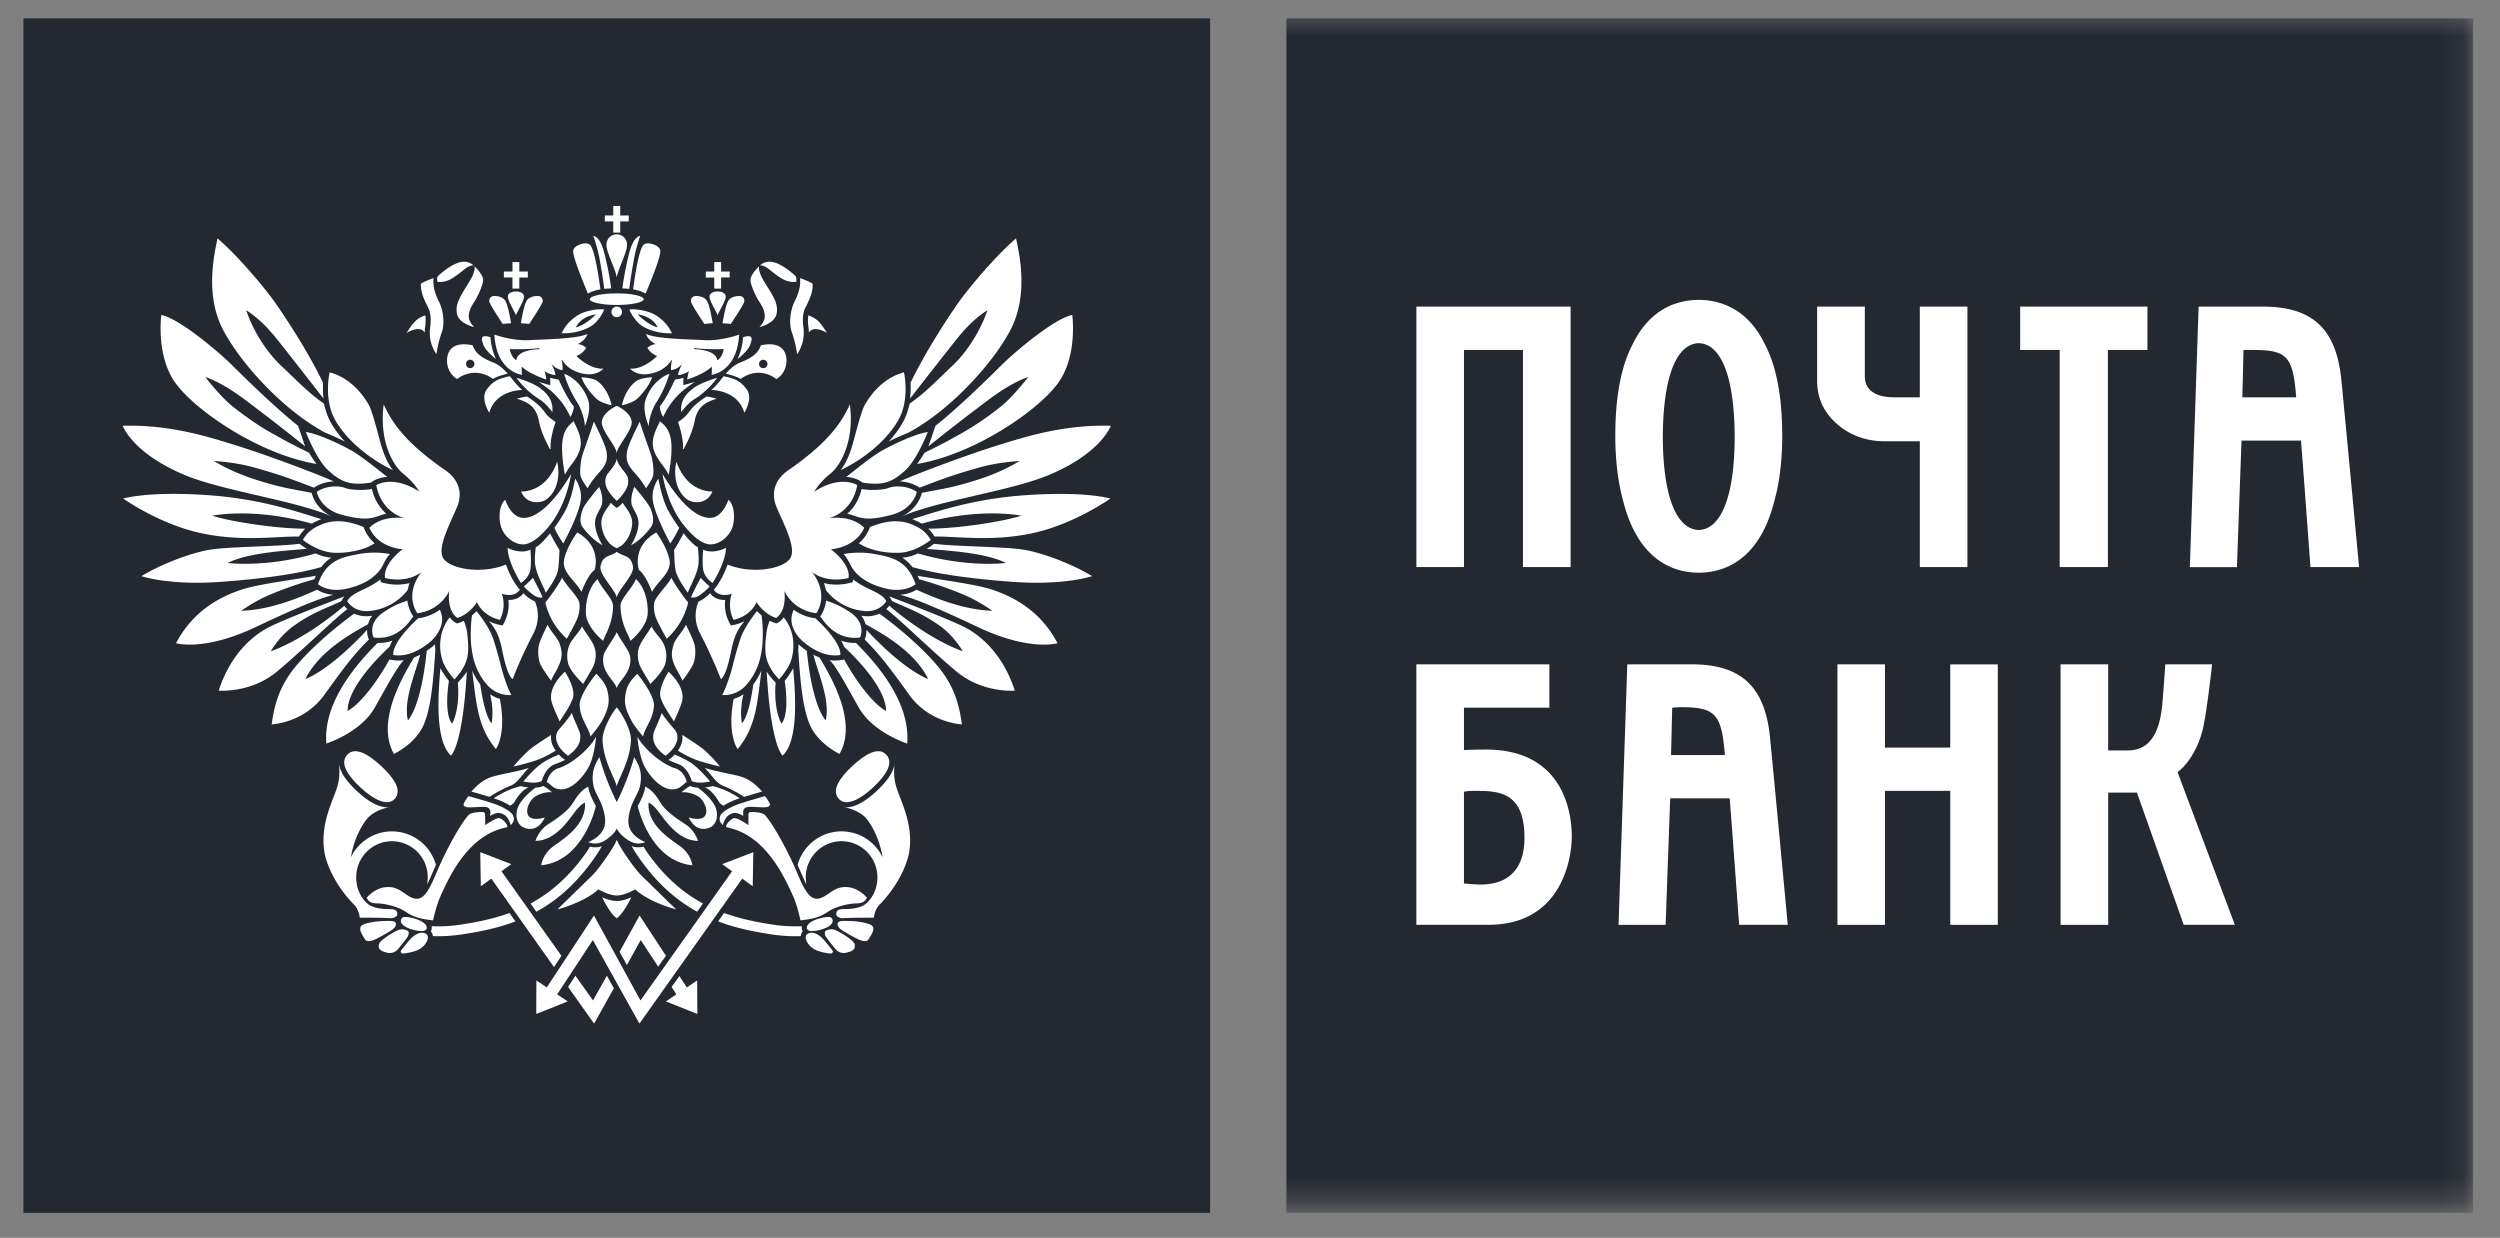 <svg width="103" height="51" fill="none" xmlns="http://www.w3.org/2000/svg"><rect width="100%" height="100%" fill="#808080" stroke="none"/><g clip-path="url(#a)"><path fill-rule="evenodd" clip-rule="evenodd" d="M.965 49.969h48.892V.759H.965v49.21z" fill="#242830"/><path fill-rule="evenodd" clip-rule="evenodd" d="M15.808 16.659c.361.802.952 1.625 2.568 2.735.358.249.758.766.456 1.493-.306.727-.875 1.758-.536 2.162.342.402 1.56.612 2.55.212 0 0 .207.629.57 1.032 0 0-.17.346-.74.171 0 0 .207.517-.08 1.073 0 0-.663-.115-.948-.729 0 0-.268.478-.8.65 0 0-.437-.226-.34-1.11 0 0-.325.786-1.311.918 0 0-.572-.725.169-1.7 0 0-.532.478-1.499.248 0 0-.154-.498.72-1.186 0 0-.99-.039-1.368-.88 0 0 .418-.518 1.443-.402 0 0-.949-.212-1.159-1.36 0 0 .684-.44 1.768.268 0 0-.192-.362-.646-.726-.456-.364-1.008-1.378-.817-2.87zm3.98 11.54a2.67 2.67 0 0 1-.333-.57c.171 1.392.23 2.33.977 3.232 0 0 .45-.603.161-2.068a1.438 1.438 0 0 1-.402-.19s.17.596.062 1.194c0 0-.267-.196-.466-1.598zm-1.293-.144a4.403 4.403 0 0 1-.352-.524c-.061.808-.274 2.934.434 3.6 0 0 .486-.357.655-3.46-.102.174-.282.359-.37.46 0 0 .118.985-.233 1.68 0 0-.35-.269-.134-1.756zm-1.688 1.625c.593-.717.773-2.866.773-2.866.083-.056.164-.116.25-.183.03-.029.064-.056.095-.087 0 .078.003.16.012.241-.087 1.294-.188 2.626-.59 3.29-.392.65-1.117.987-1.117.987-.675-1.213.142-2.84.83-3.973.083-.031.168-.072.256-.116-.24.871-.699 1.908-.509 2.707m-1.682-3.73a.955.955 0 0 0 .073.398c-.568.56-.989 1.097-1.83 2.273-.842 1.176-2.175 1.223-2.175 1.223.129-.953.385-1.705 1.1-2.517.714-.812 1.626-1.554 2.296-2.044.235.103.495.133.747.084a.988.988 0 0 0-.172.348c-.51.293-1.982 1.045-2.58 2.259 0 0 .933-.297 2.54-2.024zm-1.055-1.185.054-.102c.021-.033.038-.063.061-.09-.549.212-2.5.954-3.132 1.282-.632.332-1.547 1.078-2.043 2.599 0 0 1.318.117 2.404-.787 1.088-.908 2.356-2.17 2.896-2.57a.897.897 0 0 1-.125-.142s-1.472 1.31-3.027 1.878c0 0 .332-.609.948-1.05.748-.534 1.309-.714 1.964-1.018zm-1.118-.899a2.28 2.28 0 0 1 .066-.148c-.645.13-2.253.326-2.974.546-.718.224-2.019.753-2.791 2.236 0 0 1.133.35 3.27-.66 2.138-1.014 2.809-1.225 3.216-1.333a1.48 1.48 0 0 1-.674-.21c-.853.384-1.993.835-3.126.866 0 0 .557-.397 1.145-.647.635-.266 1.335-.51 1.868-.65zm.055-1.065c.209.099.37.148.643.176-.15.098-.29.22-.416.387-.754.219-2.04.457-4.159.61-2.117.153-3.248-.237-3.248-.237.738-.455 1.916-.916 2.712-1.07.797-.156 2.887-.138 3.803-.264.01.011.121.101.302.21-.771.07-2.414.147-3.26.581 0 0 1.563.209 3.623-.393zm-.16-1.226c.108-.063.236-.127.394-.186-1.073-.326-2.544-.85-4.762-.994-1.625-.108-2.797-.013-3.405.145 0 0 1.481 1.049 3.172 1.418 1.693.371 3.068.138 4.072.147.065-.1.141-.213.259-.325-1.176.008-3.13-.298-3.829-.534 0 0 1.705-.356 4.1.329zm-.005-1.27c.005.031.131.64.832.976-1.506-.664-4.472-1.045-6.068-1.712-2.155-.902-2.55-2.028-2.55-2.028 1.867-.05 3.375.408 4.538.768 1.36.419 3.433 1.199 4.158 1.525-.292.01-.576.099-.82.258-1.013-.391-1.485-.557-2.404-.816-.727-.205-1.263-.244-1.717-.288 0 0 .64.424 1.69.763 1.043.336 1.495.391 2.34.555m-.112-1.655c.06.107.238.363.308.464-2.381-.401-5-2.213-5.81-3.337-.81-1.125-.58-2.801-.58-2.801.785.157 2.492 1.64 2.934 2.087.443.443 1.777 1.752 2.702 2.481l.287.844a99.342 99.342 0 0 0-2.315-1.8c-.452-.342-1.126-.828-1.798-1.057 0 0 .619.809 1.117 1.205.576.458 1.162.855 1.643 1.12.427.237.647.37 1.512.794z" fill="#fff"/><path fill-rule="evenodd" clip-rule="evenodd" d="M19.444 25.359a2.33 2.33 0 0 0 .187-.183c.11.139.479.601.661 1.062.135.393.282.93.355 1.235.073.305.288.943.42 1.161 0 0-.58.073-1.009-.432-.422-.495-.564-.993-.63-1.504-.056-.4-.035-.957.016-1.338m-.914.075c.108.145.212.204.222.211l.08.04.079-.028c.075-.022.14-.049.202-.08.085.236.12.35.14.55.026.267.078.688-.02 1.03-.12.419-.372.675-.509.835 0 0-.38-.42-.487-.766a1.996 1.996 0 0 1-.014-1.219c.077-.234.198-.45.307-.573zm-1.307.04c.327-.04.638-.162.903-.356.05.138.127.323.07.585-.059.263-.239.552-.497.763-.394.314-.915.61-1.494.52 0 0-.133-.439 1.018-1.511m-.44-.73c.05.388.234.633.246.652-.134.163-.622 1.004-1.639.865 0 0-.277-.575.402-1.032.457-.31.677-.373.992-.486zm.09-.722a2.18 2.18 0 0 1-1.055-.006l-.118-.028-.036-.115c-.523.429-1.145.502-1.358.891 0 0 .261.484.94.405a2.265 2.265 0 0 0 1.55-.861c.015-.068.046-.198.076-.285M15.7 23.42c.095-.145.161-.368.365-.593a3.544 3.544 0 0 0-1.38.018c-.625.117-1.264.265-1.583 1.226 0 0 .4.343 1.13.195.62-.13 1.159-.397 1.468-.846zm-.267-1.04a1.585 1.585 0 0 1-.406-.547l-.05-.12c-.543-.222-1.108-.335-1.664-.13-.553.21-.698.448-.837.657 0 0 .613.517 1.317.534.705.024 1.357-.182 1.64-.393m.165-1.121a1.99 1.99 0 0 1 .315-.093 1.933 1.933 0 0 1-.59-1.023c-.251.06-.842.06-1.102-.04-.262-.1-.773-.105-1.172.16 0 0 .132.706 1.035.946.853.226 1.166.168 1.514.05zm-.326-1.374.119-.078c.017-.01.218-.135.563-.162-.29-.217-.985-.803-1.473-1.084-.537-.302-1.426-.702-1.879-.762 0 0 .425 1.12.917 1.573.515.47.873.643 1.752.513m.916-.516c-.219-.283-.389-.674-.514-1.136-.102-.374-.337-1.305-.475-1.546-.139-.242-.639-1.085-1.616-1.348 0 0-.26 1.1.231 1.97.423.75 1.293 1.54 2.374 2.06zm5.422 5.112c.12.125.213.19.431.301 0 0 .312.599-.066 1.323-.379.723-.697 1.46-.848 1.872 0 0-.204-.031-.43-1.163-.151-.767-.344-.96-.547-1.222.221.11.398.144.413.147l.151.026.068-.135c.147-.28.204-.599.164-.913.351.01.538-.169.611-.26.005-.01.012-.014.015-.022l.038.046z" fill="#fff"/><path fill-rule="evenodd" clip-rule="evenodd" d="M13.309 15.802c-.005.115-.006.23-.003.346l.02.27c-.579-.741-1.268-1.634-1.926-2.458-.452-.564-.835-.906-1.258-1.182.354 1.046.997 1.88 1.45 2.298.45.415 1.109 1.117 1.748 1.545l.061.213c.05.194.126.393.233.581.148.265.344.525.576.777a10.802 10.802 0 0 0-.614-.284l-.197-.083c-1.76-.94-3.502-2.884-4.21-4.238-.708-1.352-.412-2.923-.226-3.764.799.681 1.947 2.022 2.448 2.752.617.895 1.409 2.163 1.896 3.195l.002.032zm24.665 5.773a2.38 2.38 0 0 0-.391-.186c1.07-.326 2.544-.85 4.76-.994 1.626-.108 2.8-.013 3.407.144 0 0-1.48 1.05-3.173 1.419-1.692.371-3.067.137-4.071.147a1.748 1.748 0 0 0-.26-.325c1.176.008 3.132-.298 3.83-.534 0 0-1.705-.357-4.101.329m.006-1.27c-.006.031-.132.64-.833.976 1.506-.664 4.475-1.045 6.068-1.712 2.157-.902 2.55-2.028 2.55-2.028-1.866-.05-3.374.408-4.536.768-1.36.419-3.434 1.199-4.16 1.525.273.01.569.09.822.258 1.013-.391 1.484-.557 2.404-.816.725-.205 1.261-.244 1.716-.288 0 0-.638.424-1.69.763-1.045.335-1.495.391-2.341.554zm.113-1.654c-.058.107-.238.363-.308.464 2.381-.401 5.001-2.213 5.81-3.337.813-1.125.581-2.801.581-2.801-.787.157-2.493 1.64-2.935 2.087-.442.443-1.777 1.752-2.702 2.481l-.288.844a90.586 90.586 0 0 1 2.318-1.8c.45-.342 1.124-.828 1.795-1.058 0 0-.617.81-1.116 1.206-.516.418-1.066.792-1.643 1.12-.426.237-.645.37-1.512.794zm-.578-2.85c.004.108.006.223.001.347l-.02.27c.578-.741 1.27-1.634 1.928-2.458.452-.564.835-.906 1.258-1.182-.358 1.046-.997 1.88-1.452 2.298-.45.415-1.105 1.117-1.745 1.545l-.063.213c-.05.194-.125.393-.233.581-.149.265-.342.525-.576.777.186-.093.398-.193.614-.284l.197-.083c1.76-.94 3.504-2.884 4.21-4.238.704-1.352.414-2.923.226-3.764-.799.681-1.948 2.022-2.45 2.752-.617.895-1.405 2.163-1.895 3.195v.032zm-21.961 10.69c-.725.73-2.253 2.366-2.11 4.142 0 0 1.42-.447 2.004-1.495.586-1.046.947-1.703 1.192-1.938-.158.02-.315.02-.469-.006l-.128-.02c-.36.66-1.075 1.74-1.716 2.117 0 0-.166-.875 1.724-2.65.026-.072.064-.156.118-.248-.173.064-.37.1-.59.097m19.435-9.831c-.361.802-.954 1.624-2.565 2.735-.362.249-.76.766-.457 1.493.303.726.875 1.758.531 2.162-.34.402-1.557.611-2.547.212 0 0-.207.628-.568 1.032 0 0 .169.346.741.171 0 0-.209.517.075 1.073 0 0 .666-.115.949-.729 0 0 .267.478.801.65 0 0 .439-.227.342-1.11 0 0 .322.786 1.312.918 0 0 .57-.725-.173-1.7 0 0 .533.478 1.502.248 0 0 .152-.498-.725-1.186 0 0 .992-.04 1.373-.881 0 0-.42-.517-1.445-.401 0 0 .95-.212 1.158-1.36 0 0-.684-.44-1.767.268 0 0 .19-.362.645-.726.457-.365 1.01-1.378.818-2.87zm-3.978 11.54c.131-.177.243-.368.332-.57-.17 1.392-.232 2.33-.978 3.232 0 0-.45-.603-.162-2.068.128-.037.267-.097.405-.19 0 0-.172.595-.067 1.194 0 0 .274-.196.47-1.598zm1.292-.144a4.07 4.07 0 0 0 .352-.524c.061.808.273 2.934-.436 3.6 0 0-.485-.357-.657-3.46.104.174.284.359.37.46 0 0-.116.985.235 1.68 0 0 .352-.27.136-1.756zm1.689 1.625c-.597-.717-.776-2.866-.776-2.866a3.066 3.066 0 0 1-.345-.27c0 .078-.002.16-.009.24.083 1.295.188 2.627.587 3.29.393.651 1.115.988 1.115.988.68-1.213-.14-2.84-.826-3.973a2.393 2.393 0 0 1-.255-.116c.24.871.697 1.908.509 2.707m1.678-3.73a.904.904 0 0 1-.04.309 1.36 1.36 0 0 1-.03.089c.566.56.988 1.097 1.829 2.272.842 1.177 2.175 1.224 2.175 1.224-.127-.953-.385-1.706-1.1-2.518-.713-.81-1.623-1.553-2.295-2.043a1.261 1.261 0 0 1-.748.084c.09.12.143.238.173.348.508.293 1.985 1.045 2.58 2.258 0 0-.934-.296-2.544-2.023zm1.059-1.186-.056-.1a.813.813 0 0 0-.059-.092c.548.213 2.5.955 3.13 1.283.632.332 1.544 1.078 2.04 2.599 0 0-1.315.117-2.403-.787-1.086-.908-2.355-2.17-2.894-2.57.054-.051.095-.1.127-.142 0 0 1.471 1.31 3.024 1.878 0 0-.331-.609-.943-1.05-.752-.534-1.31-.714-1.966-1.019zm1.114-.898c-.019-.05-.04-.1-.064-.148.644.13 2.255.326 2.975.546.717.224 2.019.753 2.79 2.236 0 0-1.132.35-3.272-.66-2.138-1.014-2.805-1.225-3.213-1.334.323-.024.554-.134.674-.209.853.384 1.994.835 3.126.866 0 0-.56-.397-1.145-.647a15.301 15.301 0 0 0-1.871-.65zm-.052-1.065c-.201.099-.42.159-.643.176.149.098.29.22.419.387.753.218 2.034.457 4.155.61 2.118.153 3.247-.237 3.247-.237-.737-.455-1.912-.916-2.709-1.07-.798-.156-2.889-.138-3.806-.264a2.489 2.489 0 0 1-.301.21c.772.07 2.414.147 3.261.581 0 0-1.563.209-3.623-.393z" fill="#fff"/><path fill-rule="evenodd" clip-rule="evenodd" d="M31.377 25.359a4.122 4.122 0 0 1-.19-.183c-.107.139-.474.6-.654 1.062-.138.393-.285.929-.356 1.235-.075.305-.292.943-.423 1.161 0 0 .58.073 1.01-.432.423-.495.564-.994.633-1.504.046-.446.039-.895-.02-1.338m.912.075c-.107.145-.209.204-.22.21l-.077.041-.083-.028a1.33 1.33 0 0 1-.2-.08 2.064 2.064 0 0 0-.139.55c-.029.267-.08.688.018 1.03.122.419.37.675.509.835 0 0 .38-.42.49-.766a2.02 2.02 0 0 0 .014-1.219 1.763 1.763 0 0 0-.312-.573zm1.31.04a1.931 1.931 0 0 1-.903-.356c-.048.138-.126.323-.068.585.055.263.236.552.499.763.388.314.912.61 1.492.52 0 0 .133-.439-1.02-1.511m.437-.73c-.046.388-.23.633-.245.652.135.163.623 1.004 1.645.865 0 0 .272-.575-.403-1.032-.463-.31-.68-.373-.997-.486zm-.089-.723c.348.085.712.083 1.059-.005l.117-.029.034-.114c.524.429 1.145.502 1.359.89 0 0-.261.484-.939.406a2.267 2.267 0 0 1-1.552-.861 1.83 1.83 0 0 0-.078-.286m1.176-.603c-.097-.145-.165-.368-.366-.593a3.548 3.548 0 0 1 1.38.018c.625.117 1.264.265 1.584 1.226 0 0-.404.343-1.134.195-.617-.13-1.156-.397-1.464-.846zm.265-1.04a1.58 1.58 0 0 0 .406-.547l.052-.12c.544-.222 1.11-.335 1.66-.13.556.21.7.448.843.657 0 0-.614.517-1.32.534-.705.024-1.357-.182-1.641-.393m-.163-1.121a2.03 2.03 0 0 0-.318-.093c.241-.212.478-.538.592-1.023.252.06.844.06 1.104-.04.26-.1.771-.105 1.171.16 0 0-.13.706-1.037.946-.854.226-1.166.168-1.512.05zm.324-1.375-.118-.077c-.016-.01-.219-.135-.566-.162.293-.218.984-.803 1.478-1.084.535-.302 1.423-.702 1.88-.763 0 0-.427 1.12-.922 1.574-.512.47-.871.643-1.752.512zm-.915-.515c.22-.283.39-.674.514-1.136.105-.374.339-1.305.478-1.546.14-.242.639-1.085 1.616-1.349 0 0 .26 1.102-.232 1.97-.425.75-1.293 1.541-2.376 2.06zm-5.418 5.112a1.492 1.492 0 0 1-.434.301s-.314.599.066 1.323c.377.723.695 1.46.85 1.872 0 0 .202-.031.427-1.163.153-.767.346-.96.546-1.222-.22.11-.395.144-.41.147l-.15.026-.07-.135a1.517 1.517 0 0 1-.174-.72c0-.068.003-.133.01-.192-.351.009-.539-.17-.608-.26-.009-.01-.014-.015-.019-.023l-.034.046z" fill="#fff"/><path fill-rule="evenodd" clip-rule="evenodd" d="M35.269 26.49c.724.73 2.253 2.367 2.108 4.143 0 0-1.42-.447-2.003-1.495-.586-1.046-.945-1.703-1.192-1.939.156.02.314.02.47-.005l.13-.02c.358.66 1.073 1.74 1.715 2.117 0 0 .163-.875-1.725-2.65a1.674 1.674 0 0 0-.118-.248c.171.064.37.1.59.096M24.301 12.326c0-.13.498-.238 1.11-.238.613 0 1.108.107 1.108.238 0 .13-.496.238-1.109.238-.612 0-1.109-.108-1.109-.238zm1.326.524a.22.22 0 0 1-.133.202.217.217 0 0 1-.239-.048.22.22 0 0 1-.064-.154c0-.121.1-.22.22-.22s.215.099.215.22m-1.405-.756c-.367-.885-.614-1.54-.606-1.757.007-.131.164-.23.312-.276.145-.046.276-.055.374.02.193.149.37 1.344.437 1.84-.186.036-.299.06-.516.173m.674-.191c.092-.013.19-.017.286-.021a12.521 12.521 0 0 0-.317-1.576c-.097-.313-.218-.537-.423-.593 0 0 .158.435.246.883.086.45.152.879.207 1.307m-1.167 1.584c.407-.096.824-.534.824-.534-.658.095-.824.534-.824.534zm.61-.04c-.568.333-1.203.283-1.203.283.123-.227.238-.437.593-.692.355-.255.934-.32 1.162-.288-.051.17-.282.538-.552.697m-2.118.939v-.046c-.558.072-1.215.043-1.215.043.034.208.12.366.267.463.035-.456.948-.46.948-.46zm-1.85-.601s.704.262 1.41.23c.704-.037 2.005-.051 2.423-.258 0 0-.067.267-.403.42 0 0 .176 0 .348.153 0 0-.1.22-.4.337 0 0 .537.56 1.113.52 0 0-.265.333-.854.205-.589-.128-.778-.46-.877-.587 0 0 .076.317.04.445 0 0-.26-.016-.461-.271 0 0 .147.255.177.471 0 0-.162.018-.453-.154 0 0 .06.159.072.341 0 0-.681-.219-1.011-.53 0 0-.004.215.012.336 0 0-1.056-.107-1.137-1.658zm-.163.107c.025.336.11.667.228.902 0 0-.416-.314-.517-.58-.104-.266-.129-.45.288-.322m-.835 1.276a.174.174 0 1 0 0-.348.17.17 0 0 0-.169.175c0 .097.076.174.17.174m1.018-.205c.278.128.526.43.526.43-.422.098-.608.219-.608.219a1.193 1.193 0 0 0-1.472.003c-.438-.247-.521-.856-.303-1.178.218-.323.71-.265.944-.21.148.471.662.622.912.736m.619.535s.293.395.508.568c0 0-1.086-.01-1.36.936 0 0-.376-.58-.101-.957.296-.407.567-.457.953-.547z" fill="#fff"/><path fill-rule="evenodd" clip-rule="evenodd" d="M22.2 15.735s.351.103.469.134c0 0 .003-.204-.003-.303.105.026.236.06.349.071 0 0 .349.787.623 1.104 0 0 .016.174-.136.44 0 0-.2-.465-.555-.838-.201-.21-.33-.317-.747-.608zm-.922-.169c.114.03.674.207.943.405.34.244.575.525.537 1.01 0 0-.273-.385-.576-.557a3.431 3.431 0 0 1-.904-.858zm.008-3.557c.103 0 .303.05.303.216 0 .17-.258.575-.328.755h-.007c-.069-.18-.331-.585-.331-.755 0-.166.203-.215.306-.215h.056m-.227 1.306c-.048-.236-.14-.848-.284-.982-.137-.13-.34-.143-.44-.137a.19.19 0 0 0-.167.248c.04.141.49.819.549.904.104-.018.084-.011.342-.033zm.4 0c.049-.236.14-.848.284-.982.136-.13.34-.143.44-.137a.193.193 0 0 1 .17.248c-.045.141-.494.819-.553.904-.103-.018-.083-.011-.342-.033zm.289-2.13h-.351v-.388h-.282v.39h-.355v.245h.354v.457h.282v-.456h.352v-.247zm-4.248 2.518c0-.077.003-.152.015-.226.027-.19.03-.352.008-.487-.253.098-.423.16-.771.724 0 0 .555-.344.748-.01zm.484.893c.007-.139.1-.583.215-.892.141-.386.058-.94-.113-1.279-.164-.325-.253-.63-.226-.968 0 0-.325.11-.515.227-.03.392.197.783.304 1.006.128.262.102.605.073.816-.05.356.024.735.262 1.09zm.036-2.99a.433.433 0 0 1 .01-.217s.518-.506.953-.592a.587.587 0 0 1 .524.133s-.151-.017-.384.174c-.232.188-.52.415-.736.473-.217.058-.261.041-.367.03zm1.53-.638c.193.196.359.403.354.582-.003.186-.217.653-.329.83-.113.177-.277.41-.26.693.012.14.108.285.225.405 0 0-.633-.15-.712-.544-.066-.352.083-.597.185-.792.094-.184.385-.61.46-.788.066-.162.102-.296.077-.385m3.695 4.428c.125.452.34.875.553 1.207.19.304.312.795.294.962 0 0 .286-.635.141-1.083-.116-.348-.422-.868-.988-1.086zm.712.148s.435.009.637.143c.26.172.508.552.605 1.005 0 0-.44-.077-.655-.293-.218-.219-.485-.544-.587-.855zm-2.245.789a2.945 2.945 0 0 0-.415.091s.37.109.554.263c.159.13.295.332.357.672.09.475.366.987.45 1.14l.033-.005c-.05-.328.151-1.006.206-1.105 0 0-.294-.184-.43-.377-.099-.14-.272-.376-.754-.678m1.922 1.02c.107.249.393.692.26 1.153-.134.461-.435.66-.619 1.052 0 0-.144-.708-.114-1.253.033-.545.23-.755.473-.952zm.832.018s.431.842.51 1.171c.074.327.004.545-.143.745-.144.197-.393.41-.623.826 0 0-.266-.354-.298-.539-.03-.185.02-.627.077-.81.057-.19.284-.785.477-1.393zm.22 2.687c-.093.104-.596.713-.664.89-.068.177-.185.514-.03.749.157.234.518.605.83.763 0 0-.34-.534-.304-.973.02-.281.236-.531.277-.703.042-.169.015-.458-.108-.726zm-.986-.336c.078.108.212.37.231.626.02.251-.022.454-.159.823-.17.466-.44.984-.564 1.22 0 0-.236-.343-.367-.647 0 0 .37-.51.529-.87.181-.426.257-.818.33-1.152zm-.17-.197s-.161 1.199-.861 2.088c-.475.602-.86.813-1.116.813-.384 0-.771-.324-.899-.694-.13-.367-.088-.941.161-1.144 0 0 .229.719.723.745.558.032 1.273-.598 1.992-1.808" fill="#fff"/><path fill-rule="evenodd" clip-rule="evenodd" d="M22.954 19.027c.058.214.077.543 0 .853-.058.236-.2.543-.475.716-.236.15-.798.184-1.008-.347 0 0 1.02.077 1.483-1.221zm1.668 4.832c.14.36.637.816.636 1.098-.008.744-.333 1.2-.409 1.446 0 0-.593-.473-.698-1.016-.054-.278.008-1.115.472-1.528m-.664.527c.068-.194.288-.721.54-.904 0 0 .322-.955-.716-1.545 0 0-.427.57-.539 1.106-.114.539.45.86.715 1.343zm-1.298-2.415c-.166.205-.403.484-.586.572 0 0-.062.427-.028.711.056.421.322.851.438 1.165 0 0 .454-.596.506-.946.052-.351.045-.64.062-.808 0 0-.253-.414-.392-.694zm-1.199 2.05c-.128-.199-.541-.92-.547-1.447 0 0 .511.274.94.072 0 0 .055.685-.026.917-.07.187-.157.3-.367.458zm.12.145c.083-.073.287-.262.373-.361 0 0 .339.625.397.809 0 0-.17.044-.358-.092a2.783 2.783 0 0 1-.412-.356m1.572-.367c-.04.158-.59.926-.684 1.02 0 0 .04.277.246.678.202.398.485.68.636.82 0 0 .34-.595.441-.854.112-.3.1-.595.052-.705-.116-.26-.514-.635-.69-.959zm.826 2.008c.12.246.487.652.544.973.045.25.006.456-.063.633-.07.17-.287.508-.434.766 0 0-.502-.477-.611-.816-.081-.28-.057-.581.068-.846.12-.227.381-.473.496-.71m-1.419-.069c.129.287.44.57.51.82.083.297.11.483-.031.828-.126.3-.279.476-.33.66 0 0-.406-.53-.475-.75-.067-.221-.09-.585-.005-.814.082-.234.23-.532.332-.744m2.004 2.02s-.702.852-.685 1.305c.022.561.392.937.444 1.282 0 0 .366-.418.507-.7.158-.314.277-.582.238-.94-.044-.359-.137-.587-.504-.946zm-1.291-.083c.11.163.423.72.335 1.05-.088.333-.433.8-.55.999 0 0-.276-.573-.34-.836-.061-.26-.004-.688.555-1.213zm2.143-16.27c.048-.32.416-1.01.416-1.309a.427.427 0 0 0-.424-.443.425.425 0 0 0-.424.443c0 .3.372.988.418 1.308h.014zm1.182.69c.37-.886.614-1.54.605-1.758-.005-.131-.162-.23-.307-.275-.15-.047-.282-.056-.378.02-.19.148-.371 1.343-.437 1.839.19.036.301.06.517.173zm-.675-.192c-.092-.013-.189-.017-.284-.021.058-.474.22-1.266.317-1.576.094-.313.216-.536.422-.593 0 0-.16.435-.245.884-.083.433-.152.868-.21 1.306zm.347 1.05s.414.438.823.534c0 0-.168-.44-.823-.534zm-.34-.203c.23-.031.807.033 1.163.288s.47.465.592.692c0 0-.635.05-1.202-.282-.27-.16-.5-.527-.553-.698zm3.617 2.096c.149-.097.233-.255.269-.464 0 0-.659.03-1.22-.042v.046s.916.005.951.46zm-.232.598c.016-.122.01-.337.01-.337-.331.312-1.01.53-1.01.53.01-.182.069-.341.069-.341-.288.172-.45.154-.45.154.03-.215.177-.47.177-.47a.7.7 0 0 1-.461.27c-.036-.127.041-.445.041-.445-.1.128-.288.46-.88.587-.59.129-.852-.204-.852-.204.575.04 1.112-.52 1.112-.52-.299-.117-.4-.337-.4-.337.175-.153.35-.153.35-.153-.337-.154-.407-.42-.407-.42.423.206 1.72.22 2.427.257.705.034 1.408-.23 1.408-.23-.08 1.55-1.135 1.659-1.135 1.659m1.3-1.551a2.592 2.592 0 0 1-.228.901s.416-.313.516-.58c.1-.266.127-.45-.288-.321m1.004 1.102a.175.175 0 0 0-.297-.123.174.174 0 1 0 .297.123zm-.275-.766c.234-.057.726-.113.943.21.22.321.134.93-.303 1.177 0 0-.666-.576-1.471-.003 0 0-.19-.121-.61-.218 0 0 .25-.303.529-.43.248-.114.764-.266.912-.736zm-1.531 1.27s-.292.395-.508.568c0 0 1.086-.01 1.36.937 0 0 .376-.58.1-.958-.294-.407-.566-.457-.952-.547z" fill="#fff"/><path fill-rule="evenodd" clip-rule="evenodd" d="M28.622 15.734s-.35.104-.468.135c0 0-.005-.204.006-.303-.106.026-.236.06-.35.071 0 0-.351.787-.623 1.103 0 0-.017.175.136.44 0 0 .198-.464.552-.838.202-.209.33-.316.747-.608zm.922-.168c-.11.03-.672.207-.944.405-.338.244-.572.525-.536 1.01 0 0 .276-.385.577-.557.242-.139.676-.52.903-.858zm-.008-3.557c-.102 0-.303.05-.303.216 0 .17.26.575.329.755h.007c.069-.18.33-.585.33-.755 0-.166-.201-.216-.306-.216h-.057m.23 1.307c.048-.236.139-.848.285-.982.136-.13.34-.143.44-.137a.187.187 0 0 1 .165.248c-.04.14-.49.819-.55.904-.104-.018-.084-.012-.34-.033zm-.4 0c-.05-.236-.14-.848-.286-.982-.138-.13-.34-.143-.441-.137a.19.19 0 0 0-.165.248c.04.14.49.819.55.904.104-.018.083-.012.342-.033zm-.287-2.13h.349v-.388h.282v.39h.352v.245h-.352v.457h-.282v-.456h-.349v-.247zm-4.16-2.308h.348v-.39h.286v.39h.351v.244h-.35v.46h-.287v-.46h-.348v-.244zm8.408 4.826a2.836 2.836 0 0 0-.018-.226 1.807 1.807 0 0 1-.01-.487c.254.098.424.159.773.724 0 0-.555-.344-.745-.011zM32.84 14.597a4.331 4.331 0 0 0-.212-.892c-.142-.386-.062-.94.108-1.28.165-.324.257-.63.227-.967 0 0 .327.11.515.227.032.392-.194.783-.302 1.005-.129.263-.103.606-.074.817a1.56 1.56 0 0 1-.262 1.09zm-.034-2.99a.483.483 0 0 0-.014-.217s-.515-.506-.95-.592a.588.588 0 0 0-.527.133s.154-.017.386.174c.231.188.518.415.736.472.218.059.266.042.369.03zm-1.533-.638c-.192.195-.357.403-.352.582.002.186.216.653.329.83.113.177.277.41.257.693-.01.14-.108.285-.22.405 0 0 .631-.15.707-.544.07-.352-.078-.597-.181-.792-.095-.184-.387-.61-.46-.788-.067-.162-.103-.296-.08-.386m-3.693 4.429a4.69 4.69 0 0 1-.554 1.207c-.192.304-.313.795-.29.962 0 0-.289-.635-.142-1.083.111-.348.417-.868.986-1.086zm-.715.148s-.43.009-.633.143c-.262.172-.513.551-.607 1.005 0 0 .44-.077.657-.293.217-.219.482-.545.583-.855zm2.247.789c.085.007.306.058.415.091 0 0-.37.109-.553.263-.158.13-.297.332-.358.672-.088.475-.368.987-.45 1.14l-.032-.005c.05-.328-.153-1.006-.204-1.105 0 0 .293-.184.426-.377.098-.14.274-.376.756-.678m-1.922 1.02c-.106.249-.393.692-.262 1.153.136.461.437.66.62 1.052 0 0 .146-.708.114-1.253-.034-.545-.228-.755-.473-.952m-1.773 1.291c.021-.27.642-.921.61-1.273-.031-.354-.497-.601-.612-.653h-.006c-.114.052-.58.299-.613.653-.033.352.59 1.002.609 1.273h.012zm.941-1.273s-.431.842-.51 1.171c-.076.327-.005.545.143.745.145.197.392.41.624.826 0 0 .265-.354.299-.539.031-.185-.021-.627-.08-.811-.055-.188-.285-.784-.476-1.392zm-.94 3.256c.195-.171.371-.426.427-.577.054-.15.068-.369-.063-.539-.156-.2-.352-.426-.364-.61h-.01c-.015.184-.21.41-.367.61-.131.17-.117.39-.06.54.054.15.23.405.428.576h.008zm.72-.57c.095.104.598.714.666.892.068.176.183.513.028.748-.158.234-.515.605-.83.763 0 0 .34-.535.305-.973-.022-.281-.239-.531-.28-.703-.038-.169-.01-.458.111-.726zm.986-.335c-.078.108-.212.37-.233.626-.016.251.024.454.162.823.173.466.439.984.562 1.219 0 0 .237-.342.368-.646 0 0-.37-.511-.528-.871-.183-.425-.257-.817-.331-1.151zm.172-.197s.16 1.199.86 2.088c.473.602.86.813 1.114.813.384 0 .771-.324.902-.694.127-.367.088-.941-.161-1.144 0 0-.23.719-.724.744-.556.033-1.274-.597-1.99-1.808" fill="#fff"/><path fill-rule="evenodd" clip-rule="evenodd" d="M27.868 19.027a1.826 1.826 0 0 0 0 .853c.059.236.202.542.476.716.237.149.793.184 1.008-.347 0 0-1.02.077-1.484-1.222zm-2.457 3.558c.144-.07.265-.122.434-.376.127-.2.25-.57.182-.834-.088-.326-.261-.456-.367-.659-.086.081-.139.144-.244.205h-.005c-.107-.06-.161-.125-.249-.205-.108.204-.279.333-.367.66-.068.263.054.633.182.833.166.255.29.307.434.377zm0 2.022c.069-.319.73-.932.668-1.267-.09-.5-.41-.394-.663-.604h-.005c-.256.21-.579.105-.671.605-.058.334.599.947.668 1.266h.003zm.79-.748c-.14.36-.64.816-.636 1.098.008.744.331 1.2.41 1.445 0 0 .592-.472.696-1.015.055-.278-.008-1.115-.47-1.528zm.66.527c-.067-.194-.285-.721-.538-.904 0 0-.323-.955.715-1.545 0 0 .427.57.541 1.105.113.54-.453.86-.717 1.344zm1.303-2.415c.165.205.398.484.584.572 0 0 .06.427.027.711-.055.421-.323.851-.436 1.165 0 0-.456-.596-.51-.946-.053-.352-.04-.64-.058-.809 0 0 .25-.413.393-.693zm1.193 2.05c.13-.199.547-.92.552-1.447 0 0-.513.274-.942.072 0 0-.055.685.029.916.066.188.155.3.361.46zm-.117.145a4.404 4.404 0 0 1-.37-.361s-.341.625-.398.808c0 0 .169.045.355-.09.187-.138.228-.175.412-.357m-1.572-.367c.041.157.59.925.684 1.02 0 0-.044.277-.247.678a2.96 2.96 0 0 1-.635.82s-.339-.595-.44-.854c-.115-.3-.101-.595-.05-.705.112-.26.511-.635.688-.96zm-2.251 4.542c.051-.21.369-.46.5-.826.078-.216.075-.467-.01-.64-.099-.202-.455-.695-.495-.837-.045.141-.396.635-.498.837-.085.173-.087.425-.01.64.133.366.45.616.503.826h.01zm1.426-2.534c-.12.246-.485.652-.544.973a1.17 1.17 0 0 0 .061.633c.069.169.292.508.436.766 0 0 .5-.477.61-.816.082-.281.058-.582-.068-.846-.12-.227-.38-.474-.495-.71m1.421-.069c-.13.287-.442.57-.512.82-.084.297-.11.482.03.827.129.3.277.477.331.661 0 0 .407-.53.473-.751.072-.22.09-.584.008-.813-.084-.234-.231-.532-.33-.744zm-2.852 6.674c.026-.26.559-1.062.583-1.914.013-.427-.363-1.092-.578-1.347h-.012c-.213.255-.59.92-.578 1.347.026.851.558 1.655.585 1.914zm.847-4.653s.7.851.685 1.303c-.02.562-.396.938-.445 1.283 0 0-.368-.418-.507-.7-.158-.315-.278-.583-.233-.94.039-.36.13-.587.5-.946zm1.29-.084c-.113.163-.423.72-.336 1.05.092.333.435.8.55.998 0 0 .276-.572.34-.835.062-.26.002-.688-.555-1.213" fill="#fff"/><path fill-rule="evenodd" clip-rule="evenodd" d="M25.889 33.778c.043-.661.417-1.059.481-1.402.075-.379.05-.741-.242-1.178a10.807 10.807 0 0 1-.701 1.818c-.008.01-.01.023-.016.034-.006-.011-.008-.025-.016-.034a10.726 10.726 0 0 1-.699-1.819c-.292.438-.317.8-.245 1.179.066.343.44.74.48 1.402.042.663-.698.915-.698.915.248.092.534.133.987-.299a.938.938 0 0 0 .191-.255c.048.09.11.177.193.255.45.431.737.39.987.3 0 0-.743-.253-.702-.916zm-2.33-4.404c.076.248.306.706.336.846.056.262-.02.58-.495.918 0 0-.308-.218-.43-.501-.113-.268-.048-.458.07-.595.12-.138.4-.46.518-.669m.999.982c0 .132-.098.882-.309 1.256-.297.523-.735.91-1.117.91-.353 0-.43-.214-.604-.3 0 0 .09-.454.487-.572.49-.148 1.24-.738 1.543-1.294z" fill="#fff"/><path fill-rule="evenodd" clip-rule="evenodd" d="M23.28 31.31c-.082-.064-.154-.106-.252-.221 0 0-.376.14-.687.35-.311.21-.617.57-.78.756 0 0 .465.12.76-.015 0 0 .107-.448.44-.648.072-.043.305-.112.519-.222zm-.385-.383c-.075-.113-.222-.32-.19-.648 0 0-.655.42-.846.575-.2.163-.609.587-.7.727 0 0 .496-.11.877-.238.415-.139.703-.326.86-.416m-1.11.71c-.352.13-1.146.256-1.477.356-.331.1-.572.271-.889.619 0 0 .487.137.748.219 0 0 .413-.282.866-.458.296-.115.44-.425.752-.735zm-.738 2.356c.076-.085.172-.182.098-.38-.051-.146-.339-.304-.51-.388-.284-.136-1.073-.35-1.332-.426 0 0-.128.151-.195.31-.03.062.01.125.121.145.22.038.747-.061.878.024.136.09.086.212.086.336 0 0 .242-.151.393-.117.213.045.34.146.46.496zm-.702-1.105c.056.02.365.113.664.304 0 0 .133-.051.2-.174.062-.118.331-.52.58-.572 0 0-.21-.021-.333-.06 0 0-.255.066-.437.141a4.113 4.113 0 0 0-.674.36zm2.035-.507c-.048.022-.13.062-.314.07 0 0-.693.483-.774.968-.068.411.148.61.251.66.104.055.59.255.904-.4 0 0-.537.177-.683-.081-.145-.261.093-.639.239-.748.19-.145.535-.24.742-.205 0 0-.167-.161-.366-.264" fill="#fff"/><path fill-rule="evenodd" clip-rule="evenodd" d="M17.84 37.92c.083-.356.178-.728.339-1.071.313-.668 1.081-2.445 2.683-2.76.15-.029-.174-.405-.315-.384-.146.015-.43.203-.556.288 0 0 0-.38-.005-.448-.003-.072-.064-.093-.126-.092-.062.002-.448 0-.572.14-.365.426-.982 1.57-1.33 2.422-.35.851-.588 1.114-.957.983-.368-.132-.59-.557-1.231-.428-.223.046-.471.196-.664.417.053.105.122.232.423.232.3 0 .872.126 1.192.352.322.225.658.298 1.118.35zm6.395-5.51c.037.275.17.532.315.8 0 0-.49 2.264-2.25 2.44 0 0 .034-.469.556-.827.522-.357 1.303-.913 1.247-1.755 0 0-.14.029-.39.345-.25.315-.8 1.226-1.653 1.233 0 0 .128-.426.505-.673.377-.245.855-.56 1.073-.941.217-.378.446-.553.597-.624m-.831 8.252 1.073 1.513.813-1.456-.287-.519c-.213.382-.44.795-.57 1.021-.1-.138-.371-.522-.726-1.02l-.303.461z" fill="#fff"/><path fill-rule="evenodd" clip-rule="evenodd" d="M23.13 39.38c-1.047-1.474-2.338-3.3-2.47-3.484l.405-.294-1.278-.493.023 1.404.432-.314 2.584 3.645.305-.465zm-8.825-8.282c.315-.346.85-.046 1.39.454.543.501.882 1.014.568 1.36-.294.32-.85.046-1.395-.452-.542-.502-.882-1.016-.563-1.362" fill="#fff"/><path fill-rule="evenodd" clip-rule="evenodd" d="M15.177 37.256a.604.604 0 0 1-.052-.043c-.287-.252-.45-.644-.45-1.07 0-.818.66-1.485 1.476-1.485a1.48 1.48 0 0 1 1.472 1.485c0 .111-.02.292-.02.292.067-.126.309-.693.358-.799a1.886 1.886 0 0 0-1.81-1.384c-.743 0-1.386.435-1.692 1.065.115-.75.486-1.424.748-1.673.315-.298.849-.394.849-.394-.351.058-.813-.159-1.329-.638-.491-.452-.742-.847-.757-1.178.03.467.016.728-.116 1.108-.178.517-.664 1.471-.49 2.55.095.592.521 1.472 1.234 2.192.152.16.208.4.227.523 0 0 1.05 0 1.299.025 0 0 .25-.025.246-.18-.002-.158-.141-.197-.267-.197-.124 0-.647.013-.927-.199zm5.813.361c-.677.244-1.352.377-1.99.475a6.07 6.07 0 0 1-1.216.067.369.369 0 0 1-.031.214s.08.093.08.195c.395.015.807-.009 1.227-.075.702-.108 1.435-.249 2.175-.53l-.245-.346zm1.106-.053c.899-.491 1.773-1.253 2.563-2.468l.141-.238c-.216.097-.492.026-.492.026a.957.957 0 0 0-.066.109c-.736 1.093-1.552 1.781-2.384 2.233l.238.338zm-5.912.388c-.123-.02-.517-.009-.753.025-.26.042-.553.095-.585.239-.028.137.065.281.196.488.08.127.274.053.38.014.106-.04.713-.367.809-.473.1-.109.139-.261-.047-.293zm.617.402a.453.453 0 0 0-.386-.04c-.166.062-.763.416-.801.584-.042.166.041.248.133.286.092.037.204.073.288.081a.465.465 0 0 0 .372-.17c.076-.095.357-.434.394-.512.041-.075.063-.186 0-.229zm.074.374c-.125.142-.244.29-.357.442-.028.048.015.124.09.115.075-.008.488-.05.724-.211.236-.164.394-.478.23-.591-.162-.114-.416-.06-.688.245m.135-.903c-.08-.018-.392-.096-.457.007-.086.128-.026.265.216.384.24.114.695.208.788.084.086-.129-.037-.34-.547-.475zm10.255-8.452c-.078.25-.307.707-.339.846-.054.263.02.581.496.919 0 0 .307-.218.43-.501.115-.268.05-.458-.07-.595-.12-.138-.397-.46-.517-.669zm-1.002.982c0 .132.098.882.311 1.256.298.523.735.91 1.117.91.355 0 .431-.214.604-.3 0 0-.089-.454-.489-.572-.487-.148-1.237-.738-1.543-1.294z" fill="#fff"/><path fill-rule="evenodd" clip-rule="evenodd" d="M27.542 31.31c.082-.064.15-.106.249-.221 0 0 .38.14.69.35.31.21.612.57.78.756 0 0-.467.12-.763-.015 0 0-.107-.448-.44-.648-.07-.043-.302-.112-.516-.222zm.385-.383c.073-.113.221-.32.187-.648 0 0 .654.42.85.575.199.163.607.587.699.727 0 0-.497-.11-.877-.238-.416-.139-.704-.326-.86-.416zm1.109.71c.353.13 1.142.256 1.476.356.332.1.573.271.89.619 0 0-.49.137-.746.219 0 0-.415-.282-.87-.458-.293-.115-.44-.425-.75-.735zm.737 2.356c-.075-.085-.172-.182-.1-.38.053-.146.34-.304.515-.388.284-.136 1.072-.35 1.329-.426 0 0 .127.151.196.31.03.062-.012.125-.12.145-.222.038-.75-.061-.88.024-.137.09-.088.212-.088.336 0 0-.239-.151-.395-.117-.207.045-.338.146-.457.496zm.703-1.105c-.058.02-.365.113-.666.304 0 0-.132-.051-.199-.174-.062-.118-.331-.52-.58-.572 0 0 .21-.021.33-.06 0 0 .258.066.442.141.182.075.408.187.672.36m-2.036-.506c.048.022.129.062.312.07 0 0 .695.483.775.968.073.411-.144.61-.25.66-.105.055-.589.255-.903-.4 0 0 .536.177.683-.081.145-.261-.092-.639-.237-.748-.191-.145-.535-.24-.746-.205 0 0 .167-.161.366-.264z" fill="#fff"/><path fill-rule="evenodd" clip-rule="evenodd" d="M32.982 37.92c-.084-.356-.176-.728-.338-1.071-.312-.669-1.08-2.445-2.686-2.76-.15-.029.173-.405.32-.384.143.015.428.203.556.288 0 0 0-.38.003-.448.004-.072.063-.093.124-.092.062.002.45 0 .57.14.368.426.984 1.57 1.334 2.422.35.851.59 1.114.955.982.37-.13.593-.556 1.233-.428.223.047.469.197.666.418-.056.105-.126.232-.424.232-.303 0-.876.126-1.194.352-.322.225-.657.298-1.119.35zm-6.398-5.51c-.033.275-.167.532-.31.8 0 0 .486 2.264 2.251 2.44 0 0-.037-.469-.558-.827-.524-.357-1.305-.913-1.248-1.755 0 0 .139.029.389.345.253.315.803 1.226 1.652 1.233 0 0-.124-.426-.502-.673-.377-.245-.858-.56-1.074-.941-.216-.378-.444-.553-.6-.624m-1.17 2.197c.105.3.77 1.25 1.062 1.52.294.27 1.005.987 1.385 1.345 0 0-1.083-.27-1.692-.827 0 0-.434.253-.75.253h-.015c-.317 0-.75-.253-.75-.253-.61.556-1.691.827-1.691.827.379-.358 1.09-1.075 1.382-1.345.294-.27.962-1.22 1.064-1.52h.006z" fill="#fff"/><path fill-rule="evenodd" clip-rule="evenodd" d="M25.416 37.12c.24 0 .466-.096.595-.151-.129.27-.37.692-.6.866h-.003c-.232-.174-.472-.595-.598-.867.126.056.352.151.593.151h.013" fill="#fff"/><path fill-rule="evenodd" clip-rule="evenodd" d="M26.344 42.173 30.58 36.2l.432.313.025-1.404-1.283.493.407.295-3.773 5.322-1.917-3.498-.237.365-1.707 2.596-.428-.288-.005 1.381 1.295-.517-.434-.29c.235-.358 1.162-1.764 1.47-2.238l1.92 3.442" fill="#fff"/><path fill-rule="evenodd" clip-rule="evenodd" d="M27.117 39.826c-.286-.433-.573-.871-.72-1.096-.107.202-.324.595-.568 1.03l-.303-.545.825-1.495.239.366.847 1.29-.32.45zm.875.389.305.466.426-.287.008 1.38-1.297-.516.433-.29c-.045-.068-.11-.175-.197-.303l.322-.45zm8.526-9.117c-.315-.346-.85-.046-1.394.454-.54.501-.88 1.014-.565 1.36.293.32.855.046 1.396-.453.539-.501.88-1.015.564-1.361" fill="#fff"/><path fill-rule="evenodd" clip-rule="evenodd" d="M35.646 37.256c.019-.015.033-.028.05-.043.287-.252.453-.644.453-1.07 0-.819-.662-1.485-1.476-1.485-.815 0-1.475.666-1.475 1.485 0 .111.022.292.022.292-.066-.126-.311-.693-.36-.799a1.881 1.881 0 0 1 1.812-1.384c.742 0 1.385.435 1.69 1.065-.117-.75-.483-1.424-.747-1.673-.314-.298-.848-.394-.848-.394.349.058.81-.16 1.328-.639.49-.45.744-.846.757-1.177-.03.467-.017.728.114 1.108.179.517.666 1.471.494 2.55-.096.592-.523 1.472-1.233 2.191-.154.161-.211.401-.228.524 0 0-1.052 0-1.303.025 0 0-.248-.025-.244-.18.005-.158.141-.198.268-.198.122 0 .647.014.926-.198zm-6.923.306c-.896-.493-1.77-1.251-2.56-2.466l-.143-.24c.218.098.494.029.494.029.017.02.049.075.065.108.736 1.091 1.552 1.782 2.383 2.232l-.24.337zm1.108.053c.678.246 1.352.378 1.99.477a6.1 6.1 0 0 0 1.215.067.372.372 0 0 0 .034.214s-.077.092-.077.195a6.393 6.393 0 0 1-1.233-.075c-.695-.108-1.435-.249-2.172-.533l.243-.345zm4.806.337c.126-.02.52-.01.755.025.258.042.552.095.584.239.028.137-.065.281-.194.487-.084.128-.276.054-.38.015-.108-.04-.715-.367-.814-.473-.094-.109-.136-.261.05-.293zm-.62.402a.463.463 0 0 1 .39-.04c.165.062.761.416.803.584.039.166-.044.248-.136.286a1.161 1.161 0 0 1-.287.081.465.465 0 0 1-.371-.17 8.671 8.671 0 0 1-.398-.513c-.038-.074-.058-.185 0-.228zm-.069.373c.085.1.328.393.356.443.03.048-.015.124-.09.115-.077-.008-.487-.05-.723-.212-.236-.163-.393-.477-.23-.59.159-.114.413-.06.687.245zm-.133-.902c.078-.018.39-.096.456.007.083.127.023.265-.218.384-.238.114-.695.208-.785.084-.089-.129.036-.34.547-.475z" fill="#fff"/><mask id="b" style="mask-type:alpha" maskUnits="userSpaceOnUse" x="0" y="0" width="102" height="50"><path d="M.965 49.703h100.927V.492H.965v49.21z" fill="#fff"/></mask><g mask="url(#b)" fill-rule="evenodd" clip-rule="evenodd"><path d="M53 49.969h48.892V.759H53v49.21z" fill="#242830"/><path d="M92.385 16.368c.005-.217.044-1.745.048-1.95h.37c1.428 0 1.668.253 1.8 1.951h-2.218zm4.064-.847c-.224-1.9-1.11-2.888-3.203-2.888h-2.663l-.361 10.732h1.94s.179-4.978.189-5.213l2.45.002c.023.216.39 5.21.39 5.21h2.003s-.689-7.372-.744-7.843h-.001zM68.848 31.108c.004-.218.043-1.745.047-1.952l.348-.021c1.428 0 1.69.276 1.822 1.974h-2.217v-.001zm4.064-.848c-.224-1.9-1.112-2.889-3.204-2.889h-2.663l-.361 10.733h1.94s.178-4.978.189-5.214l2.45.003c.023.217.39 5.21.39 5.21h2.003s-.689-7.372-.745-7.843zM58.355 12.633v10.729h1.961v-8.945h2.43v8.945h1.963v-10.73h-6.354zm20.74 3.736h-1.067c-.44 0-.769-.1-.977-.3-.147-.139-.22-.328-.22-.573v-2.863h-1.965v3.063c0 .706.278 1.303.826 1.778.54.47 1.202.706 1.969.706h1.435v5.182h1.962v-10.73h-1.962v3.737zm4.136-3.736v1.784h1.628v8.945h1.986v-8.945h1.629v-1.784h-5.243zM80.35 27.37v3.43h-2.69v-3.43h-1.957v10.735h1.957v-5.521h2.691v5.52h1.958V27.372h-1.958zm-19.365 9.073c-.191 0-.67-.044-.67-.044v-3.778s.154-.036.323-.036c.994 0 2.17-.058 2.17 1.927 0 1.82-1.292 1.931-1.823 1.931zm.238-5.561c-.339 0-.64.008-.908.02v-1.747h3.519v-1.784h-5.48v10.73h2.976c2.967 0 3.427-2.655 3.427-3.638 0-1.162-.456-3.581-3.534-3.581zm7.284-12.867c.017-2.905.73-3.86 1.483-3.875.751.014 1.464.97 1.48 3.874v.001c-.016 2.837-.729 3.806-1.48 3.82-.753-.014-1.466-.983-1.483-3.82zm4.917-.398c-.034-1.534-.296-2.634-.702-3.415-.638-1.336-1.658-1.833-2.71-1.847h-.046c-1.052.013-2.07.511-2.71 1.847-.407.78-.668 1.88-.702 3.415l-.004.349v-.001c.002.956.108 1.883.313 2.63.54 2.198 1.784 2.976 3.082 3h.088c1.298-.024 2.543-.801 3.082-3 .207-.747.312-1.674.313-2.63l-.004-.348zm18.651 20.484-2.36-6.29c.49-.367.871-1.07 1.041-1.77.165-.681.382-2.67.382-2.67h-1.93a59.75 59.75 0 0 1-.115 1.575c-.088 1.025-.39 1.972-1.431 1.972h-.805V27.37h-1.962v10.735h1.962v-5.45h1.185l1.927 5.446h2.107z" fill="#fff"/></g></g><defs><clipPath id="a"><path fill="#fff" transform="translate(.965 .47)" d="M0 0h101.189v49.765H0z"/></clipPath></defs></svg>